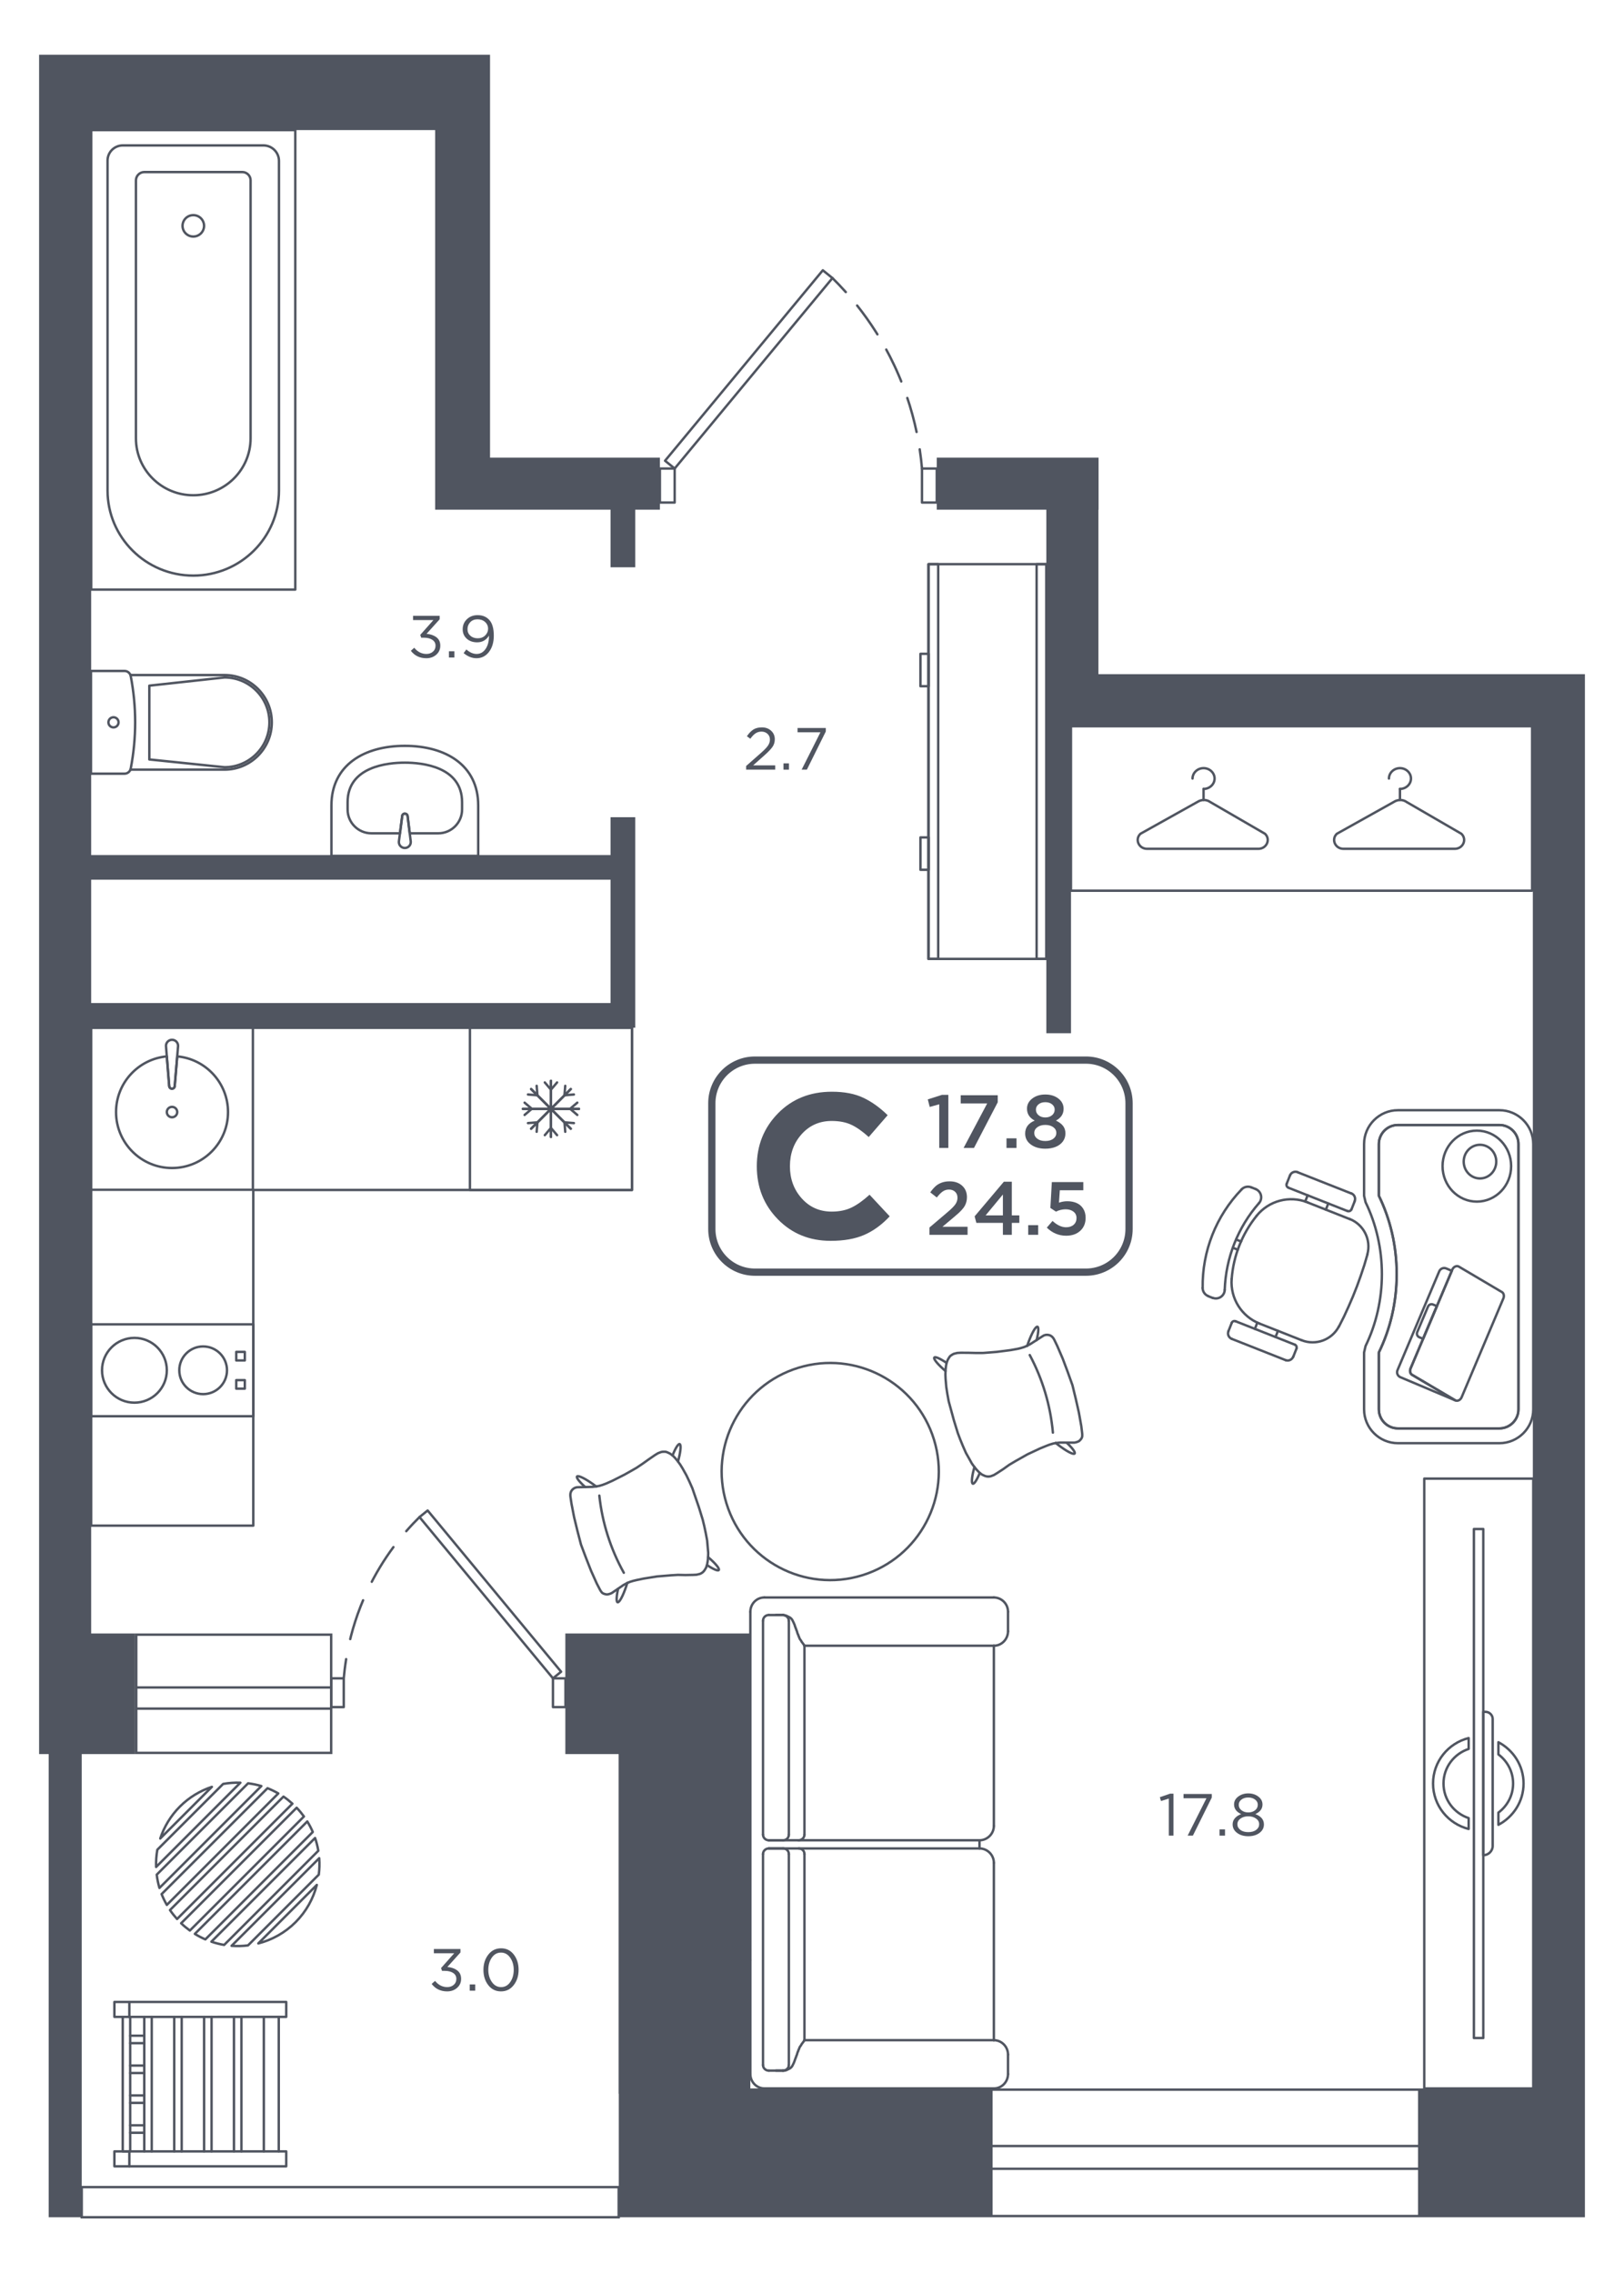 <?xml version="1.0" encoding="UTF-8"?> <!-- Generator: Adobe Illustrator 21.1.0, SVG Export Plug-In . SVG Version: 6.00 Build 0) --> <svg xmlns="http://www.w3.org/2000/svg" xmlns:xlink="http://www.w3.org/1999/xlink" id="Слой_1" x="0px" y="0px" viewBox="0 0 675.795 945.923" style="enable-background:new 0 0 675.795 945.923;" xml:space="preserve"> <g id="Двери"> <g> <rect x="274.599" y="194.969" style="fill:none;stroke:#505560;stroke-width:1.006;stroke-linecap:round;stroke-linejoin:round;stroke-miterlimit:10;" width="6.152" height="14.15"></rect> <rect x="383.668" y="194.969" style="fill:none;stroke:#505560;stroke-width:1.006;stroke-linecap:round;stroke-linejoin:round;stroke-miterlimit:10;" width="6.152" height="14.15"></rect> <g> <g> <path style="fill:none;stroke:#505560;stroke-width:1.006;stroke-linecap:round;stroke-linejoin:round;" d=" M346.406,115.713c1.694,1.668,3.568,3.607,5.548,5.822"></path> <path style="fill:none;stroke:#505560;stroke-width:1.006;stroke-linecap:round;stroke-linejoin:round;stroke-dasharray:14.665,7.333;" d=" M356.678,127.138c5.194,6.536,10.705,14.795,15.445,24.878c5.45,11.594,8.394,22.434,10.002,31.345"></path> <path style="fill:none;stroke:#505560;stroke-width:1.006;stroke-linecap:round;stroke-linejoin:round;" d=" M382.724,186.982c0.443,2.939,0.74,5.618,0.944,7.987"></path> </g> </g> <polygon style="fill:none;stroke:#505560;stroke-width:1.006;stroke-linecap:round;stroke-linejoin:round;stroke-miterlimit:10;" points=" 346.406,115.713 280.75,194.969 276.746,191.724 342.402,112.469 "></polygon> </g> <g> <rect x="230.107" y="698.389" style="fill:none;stroke:#505560;stroke-width:1.006;stroke-linecap:round;stroke-linejoin:round;stroke-miterlimit:10;" width="5.204" height="11.979"></rect> <rect x="137.844" y="698.389" style="fill:none;stroke:#505560;stroke-width:1.006;stroke-linecap:round;stroke-linejoin:round;stroke-miterlimit:10;" width="5.204" height="11.979"></rect> <g> <g> <path style="fill:none;stroke:#505560;stroke-width:1.006;stroke-linecap:round;stroke-linejoin:round;" d=" M174.569,631.294c-1.665,1.64-3.535,3.59-5.513,5.857"></path> <path style="fill:none;stroke:#505560;stroke-width:1.006;stroke-linecap:round;stroke-linejoin:round;stroke-dasharray:17.027,8.513;" d=" M163.718,643.782c-3.732,5.032-7.546,11.098-10.904,18.246c-4.143,8.82-6.574,17.124-8.011,24.191"></path> <path style="fill:none;stroke:#505560;stroke-width:1.006;stroke-linecap:round;stroke-linejoin:round;" d=" M144.038,690.406c-0.482,2.97-0.79,5.654-0.99,7.983"></path> </g> </g> <polygon style="fill:none;stroke:#505560;stroke-width:1.006;stroke-linecap:round;stroke-linejoin:round;stroke-miterlimit:10;" points=" 174.569,631.294 230.107,698.389 233.494,695.643 177.956,628.548 "></polygon> </g> </g> <g id="Мебель"> <g> <rect x="37.961" y="54.137" style="fill:none;stroke:#505560;stroke-width:1.006;stroke-linecap:round;stroke-linejoin:round;stroke-miterlimit:10;" width="84.915" height="191.199"></rect> <path style="fill:none;stroke:#505560;stroke-width:1.006;stroke-linecap:round;stroke-linejoin:round;stroke-miterlimit:10;" d=" M109.597,60.51H51.107c-3.514,0-6.356,2.822-6.356,6.31v137.271c0,19.566,15.973,35.428,35.671,35.428 l0,0c19.698,0,35.663-15.863,35.663-35.428V66.955C116.086,63.394,113.182,60.51,109.597,60.51z"></path> <path style="fill:none;stroke:#505560;stroke-width:1.006;stroke-linecap:round;stroke-linejoin:round;stroke-miterlimit:10;" d=" M100.815,71.592H60.079c-1.943,0-3.514,1.565-3.514,3.495v107.303 c0,13.086,10.676,23.694,23.851,23.694l0,0c13.174,0,23.858-10.608,23.858-23.697V75.031 C104.273,73.131,102.723,71.592,100.815,71.592z"></path> <ellipse style="fill:none;stroke:#505560;stroke-width:1.006;stroke-linecap:round;stroke-linejoin:round;stroke-miterlimit:10;" cx="80.438" cy="93.978" rx="4.479" ry="4.451"></ellipse> </g> <g> <path style="fill:none;stroke:#505560;stroke-width:1.006;stroke-linecap:round;stroke-linejoin:round;stroke-miterlimit:10;" d=" M137.918,335.17c0-16.864,13.677-24.809,30.541-24.809s30.541,7.946,30.541,24.809v20.982h-61.082 V335.17z"></path> <path style="fill:none;stroke:#505560;stroke-width:1.006;stroke-linecap:round;stroke-linejoin:round;stroke-miterlimit:10;" d=" M167.352,339.698c0-0.627,0.505-1.136,1.132-1.136c0.583,0,1.056,0.435,1.127,0.995l0.894,7.204 h11.861c5.472,0,9.914-4.439,9.914-9.913v-3.018c0-14.864-16.666-16.47-23.821-16.47 c-7.149,0-23.814,1.606-23.814,16.47v3.018c0,5.475,4.441,9.913,9.914,9.913h11.873L167.352,339.698z"></path> <path style="fill:none;stroke:#505560;stroke-width:1.006;stroke-linecap:round;stroke-linejoin:round;stroke-miterlimit:10;" d=" M166.001,350.066v-0.003l1.351-10.365c0-0.627,0.505-1.136,1.132-1.136 c0.583,0,1.056,0.435,1.127,0.995l1.305,10.522c0.013,0.099,0.019,0.205,0.019,0.307 c0,1.37-1.107,2.477-2.477,2.477c-1.37,0-2.477-1.107-2.477-2.477 C165.982,350.28,165.988,350.172,166.001,350.066z"></path> </g> <g> <path style="fill:none;stroke:#505560;stroke-width:1.006;stroke-linecap:round;stroke-linejoin:round;stroke-miterlimit:10;" d=" M51.817,321.945c1.266,0,2.352-0.898,2.589-2.144c2.459-12.827,2.455-25.647,0-38.46 c-0.237-1.238-1.327-2.144-2.589-2.144H37.853v42.748H51.817z"></path> <path style="fill:none;stroke:#505560;stroke-width:1.006;stroke-linecap:round;stroke-linejoin:round;stroke-miterlimit:10;" d=" M54.289,280.896h39.136c10.867,0,19.683,8.808,19.683,19.683l0,0c0,10.867-8.816,19.683-19.683,19.683 H54.289"></path> <path style="fill:none;stroke:#505560;stroke-width:1.006;stroke-linecap:round;stroke-linejoin:round;stroke-miterlimit:10;" d=" M93.425,319.257l-31.289-3.233v-30.705l31.289-3.417c10.316,0,18.679,8.363,18.679,18.678 S103.741,319.257,93.425,319.257z"></path> <circle style="fill:none;stroke:#505560;stroke-width:1.006;stroke-linecap:round;stroke-linejoin:round;stroke-miterlimit:10;" cx="47.222" cy="300.577" r="2.106"></circle> </g> <g> <polygon style="fill:none;stroke:#505560;stroke-width:1.006;stroke-linecap:round;stroke-linejoin:round;stroke-miterlimit:10;" points=" 435.413,399.027 435.413,363.08 435.413,327.133 435.413,291.185 435.413,234.764 386.327,234.764 386.327,291.185 386.327,327.133 386.327,363.08 386.327,399.027 "></polygon> <polygon style="fill:none;stroke:#505560;stroke-width:1.006;stroke-linecap:round;stroke-linejoin:round;stroke-miterlimit:10;" points=" 390.415,399.027 390.415,363.08 390.415,327.133 390.415,291.185 390.415,234.764 386.444,234.764 386.444,291.185 386.444,327.133 386.444,363.08 386.444,399.027 "></polygon> <polygon style="fill:none;stroke:#505560;stroke-width:1.006;stroke-linecap:round;stroke-linejoin:round;stroke-miterlimit:10;" points=" 435.413,399.027 435.413,362.945 435.413,327.036 435.413,291.126 435.413,234.764 431.366,234.764 431.366,291.126 431.366,327.036 431.366,362.945 431.366,399.027 "></polygon> <rect x="383.024" y="272.073" style="fill:none;stroke:#505560;stroke-width:1.006;stroke-linecap:round;stroke-linejoin:round;stroke-miterlimit:10;" width="3.419" height="13.472"></rect> <rect x="383.024" y="348.468" style="fill:none;stroke:#505560;stroke-width:1.006;stroke-linecap:round;stroke-linejoin:round;stroke-miterlimit:10;" width="3.419" height="13.472"></rect> </g> <g> <g> <rect x="37.94" y="551.084" style="fill:none;stroke:#505560;stroke-width:1.006;stroke-linecap:round;stroke-linejoin:round;stroke-miterlimit:10;" width="67.464" height="38.239"></rect> <ellipse style="fill:none;stroke:#505560;stroke-width:1.006;stroke-linecap:round;stroke-linejoin:round;stroke-miterlimit:10;" cx="55.938" cy="570.203" rx="13.483" ry="13.476"></ellipse> <ellipse style="fill:none;stroke:#505560;stroke-width:1.006;stroke-linecap:round;stroke-linejoin:round;stroke-miterlimit:10;" cx="84.531" cy="570.203" rx="9.925" ry="9.919"></ellipse> <rect x="98.31" y="574.298" style="fill:none;stroke:#505560;stroke-width:1.006;stroke-linecap:round;stroke-linejoin:round;stroke-miterlimit:10;" width="3.56" height="3.558"></rect> <rect x="98.31" y="562.55" style="fill:none;stroke:#505560;stroke-width:1.006;stroke-linecap:round;stroke-linejoin:round;stroke-miterlimit:10;" width="3.56" height="3.558"></rect> </g> <g> <g> <circle style="fill:none;stroke:#505560;stroke-width:1.006;stroke-linecap:round;stroke-linejoin:round;stroke-miterlimit:10;" cx="71.585" cy="462.755" r="2.163"></circle> <path style="fill:none;stroke:#505560;stroke-width:1.006;stroke-linecap:round;stroke-linejoin:round;stroke-miterlimit:10;" d=" M72.711,451.879c0,0.637-0.514,1.154-1.151,1.154c-0.592,0-1.073-0.442-1.145-1.011l-1-12.44 c-11.847,1.096-21.125,11.047-21.125,23.173c0,12.858,10.43,23.283,23.296,23.283 c12.866,0,23.296-10.424,23.296-23.283c0-12.13-9.285-22.084-21.138-23.174L72.711,451.879z"></path> <path style="fill:none;stroke:#505560;stroke-width:1.006;stroke-linecap:round;stroke-linejoin:round;stroke-miterlimit:10;" d=" M74.084,435.525v0.003l-1.373,16.35c0,0.637-0.514,1.154-1.151,1.154 c-0.592,0-1.073-0.442-1.145-1.011l-1.327-16.509c-0.013-0.101-0.019-0.208-0.019-0.312 c0-1.392,1.125-2.516,2.518-2.516s2.518,1.125,2.518,2.516 C74.103,435.308,74.097,435.418,74.084,435.525z"></path> </g> <rect x="37.853" y="427.699" style="fill:none;stroke:#505560;stroke-width:1.006;stroke-linecap:round;stroke-linejoin:round;stroke-miterlimit:10;" width="67.387" height="67.387"></rect> </g> <g> <g> <g> <g> <line style="fill:none;stroke:#505560;stroke-width:1.006;stroke-linecap:round;stroke-linejoin:round;stroke-miterlimit:10;" x1="229.266" y1="449.759" x2="229.266" y2="473.103"></line> <line style="fill:none;stroke:#505560;stroke-width:1.006;stroke-linecap:round;stroke-linejoin:round;stroke-miterlimit:10;" x1="240.932" y1="461.431" x2="217.601" y2="461.431"></line> <line style="fill:none;stroke:#505560;stroke-width:1.006;stroke-linecap:round;stroke-linejoin:round;stroke-miterlimit:10;" x1="237.515" y1="453.178" x2="221.018" y2="469.684"></line> <line style="fill:none;stroke:#505560;stroke-width:1.006;stroke-linecap:round;stroke-linejoin:round;stroke-miterlimit:10;" x1="237.515" y1="469.684" x2="221.018" y2="453.178"></line> </g> <g> <line style="fill:none;stroke:#505560;stroke-width:1.006;stroke-linecap:round;stroke-linejoin:round;stroke-miterlimit:10;" x1="240.932" y1="461.431" x2="217.601" y2="461.431"></line> <line style="fill:none;stroke:#505560;stroke-width:1.006;stroke-linecap:round;stroke-linejoin:round;stroke-miterlimit:10;" x1="229.266" y1="473.103" x2="229.266" y2="449.759"></line> <line style="fill:none;stroke:#505560;stroke-width:1.006;stroke-linecap:round;stroke-linejoin:round;stroke-miterlimit:10;" x1="237.515" y1="469.684" x2="221.018" y2="453.178"></line> <line style="fill:none;stroke:#505560;stroke-width:1.006;stroke-linecap:round;stroke-linejoin:round;stroke-miterlimit:10;" x1="221.018" y1="469.684" x2="237.515" y2="453.178"></line> </g> <g> <g> <line style="fill:none;stroke:#505560;stroke-width:1.006;stroke-linecap:round;stroke-linejoin:round;stroke-miterlimit:10;" x1="231.82" y1="472.368" x2="229.266" y2="469.361"></line> <line style="fill:none;stroke:#505560;stroke-width:1.006;stroke-linecap:round;stroke-linejoin:round;stroke-miterlimit:10;" x1="226.712" y1="472.368" x2="229.266" y2="469.361"></line> </g> <g> <line style="fill:none;stroke:#505560;stroke-width:1.006;stroke-linecap:round;stroke-linejoin:round;stroke-miterlimit:10;" x1="231.82" y1="450.425" x2="229.266" y2="453.431"></line> <line style="fill:none;stroke:#505560;stroke-width:1.006;stroke-linecap:round;stroke-linejoin:round;stroke-miterlimit:10;" x1="226.712" y1="450.425" x2="229.266" y2="453.431"></line> </g> </g> <g> <g> <line style="fill:none;stroke:#505560;stroke-width:1.006;stroke-linecap:round;stroke-linejoin:round;stroke-miterlimit:10;" x1="223.318" y1="470.961" x2="223.637" y2="467.029"></line> <line style="fill:none;stroke:#505560;stroke-width:1.006;stroke-linecap:round;stroke-linejoin:round;stroke-miterlimit:10;" x1="219.707" y1="467.348" x2="223.637" y2="467.029"></line> </g> <g> <line style="fill:none;stroke:#505560;stroke-width:1.006;stroke-linecap:round;stroke-linejoin:round;stroke-miterlimit:10;" x1="238.826" y1="455.445" x2="234.895" y2="455.764"></line> <line style="fill:none;stroke:#505560;stroke-width:1.006;stroke-linecap:round;stroke-linejoin:round;stroke-miterlimit:10;" x1="235.214" y1="451.832" x2="234.895" y2="455.764"></line> </g> </g> <g> <g> <line style="fill:none;stroke:#505560;stroke-width:1.006;stroke-linecap:round;stroke-linejoin:round;stroke-miterlimit:10;" x1="218.301" y1="463.952" x2="221.306" y2="461.396"></line> <line style="fill:none;stroke:#505560;stroke-width:1.006;stroke-linecap:round;stroke-linejoin:round;stroke-miterlimit:10;" x1="218.301" y1="458.841" x2="221.306" y2="461.396"></line> </g> <g> <line style="fill:none;stroke:#505560;stroke-width:1.006;stroke-linecap:round;stroke-linejoin:round;stroke-miterlimit:10;" x1="240.232" y1="463.952" x2="237.227" y2="461.396"></line> <line style="fill:none;stroke:#505560;stroke-width:1.006;stroke-linecap:round;stroke-linejoin:round;stroke-miterlimit:10;" x1="240.232" y1="458.841" x2="237.227" y2="461.396"></line> </g> </g> <g> <g> <line style="fill:none;stroke:#505560;stroke-width:1.006;stroke-linecap:round;stroke-linejoin:round;stroke-miterlimit:10;" x1="219.707" y1="455.445" x2="223.637" y2="455.764"></line> <line style="fill:none;stroke:#505560;stroke-width:1.006;stroke-linecap:round;stroke-linejoin:round;stroke-miterlimit:10;" x1="223.318" y1="451.832" x2="223.637" y2="455.764"></line> </g> <g> <line style="fill:none;stroke:#505560;stroke-width:1.006;stroke-linecap:round;stroke-linejoin:round;stroke-miterlimit:10;" x1="235.214" y1="470.961" x2="234.895" y2="467.029"></line> <line style="fill:none;stroke:#505560;stroke-width:1.006;stroke-linecap:round;stroke-linejoin:round;stroke-miterlimit:10;" x1="238.826" y1="467.348" x2="234.895" y2="467.029"></line> </g> </g> </g> </g> <rect x="195.553" y="427.699" style="fill:none;stroke:#505560;stroke-width:1.006;stroke-linecap:round;stroke-linejoin:round;stroke-miterlimit:10;" width="67.426" height="67.464"></rect> </g> <polygon style="fill:none;stroke:#505560;stroke-width:1.006;stroke-linecap:round;stroke-linejoin:round;stroke-miterlimit:10;" points=" 262.979,495.163 105.404,495.163 105.404,634.855 37.94,634.855 37.94,495.163 37.94,427.699 105.404,427.699 262.979,427.699 "></polygon> </g> <g> <polygon style="fill:none;stroke:#505560;stroke-width:1.006;stroke-linecap:round;stroke-linejoin:round;stroke-miterlimit:10;" points=" 637.556,302.202 589.58,302.202 541.605,302.202 493.628,302.202 445.652,302.202 445.652,370.638 493.628,370.638 541.605,370.638 589.58,370.638 637.556,370.638 "></polygon> <g> <g> <path style="fill:none;stroke:#505560;stroke-width:1.006;stroke-linecap:round;stroke-linejoin:round;stroke-miterlimit:10;" d=" M556.306,346.949l23.593-13.179c1.784-1.193,3.932-1.142,5.492,0l22.735,13.179 c2.446,2.308,0.714,6.253-2.746,6.253h-46.328C555.593,353.203,553.86,349.257,556.306,346.949z"></path> <line style="fill:none;stroke:#505560;stroke-width:1.006;stroke-linecap:round;stroke-linejoin:round;stroke-miterlimit:10;" x1="582.565" y1="332.894" x2="582.565" y2="328.287"></line> <path style="fill:none;stroke:#505560;stroke-width:1.006;stroke-linecap:round;stroke-linejoin:round;stroke-miterlimit:10;" d=" M582.565,328.287c2.516,0,4.586-1.953,4.586-4.325s-2.07-4.325-4.586-4.325 s-4.586,1.953-4.586,4.325"></path> </g> <g> <path style="fill:none;stroke:#505560;stroke-width:1.006;stroke-linecap:round;stroke-linejoin:round;stroke-miterlimit:10;" d=" M474.579,346.949l23.593-13.179c1.784-1.193,3.932-1.142,5.492,0l22.735,13.179 c2.446,2.308,0.714,6.253-2.746,6.253h-46.328C473.865,353.203,472.132,349.257,474.579,346.949z"></path> <line style="fill:none;stroke:#505560;stroke-width:1.006;stroke-linecap:round;stroke-linejoin:round;stroke-miterlimit:10;" x1="500.838" y1="332.894" x2="500.838" y2="328.287"></line> <path style="fill:none;stroke:#505560;stroke-width:1.006;stroke-linecap:round;stroke-linejoin:round;stroke-miterlimit:10;" d=" M500.838,328.287c2.516,0,4.586-1.953,4.586-4.325s-2.07-4.325-4.586-4.325 c-2.516,0-4.586,1.953-4.586,4.325"></path> </g> </g> </g> <g> <g> <path style="fill:none;stroke:#505560;stroke-width:1.006;stroke-linecap:round;stroke-linejoin:round;stroke-miterlimit:10;" d=" M587.838,572.231c-0.952-0.402-1.338-1.642-0.861-2.769l17.166-40.653l-2.308-0.975 c-1.136-0.479-2.445,0.052-2.925,1.188l-17.367,41.128c-0.48,1.136,0.052,2.445,1.188,2.925 l22.719,9.593c0.027,0.011,0.055,0.007,0.082,0.017L587.838,572.231z"></path> <path style="fill:none;stroke:#505560;stroke-width:1.006;stroke-linecap:round;stroke-linejoin:round;stroke-miterlimit:10;" d=" M589.746,554.332l4.488-10.628c0.347-0.822,1.294-1.206,2.116-0.86l1.584,0.669l-5.744,13.603 l-1.584-0.669C589.784,556.101,589.399,555.154,589.746,554.332z"></path> <path style="fill:none;stroke:#505560;stroke-width:1.006;stroke-linecap:round;stroke-linejoin:round;stroke-miterlimit:10;" d=" M586.977,569.462l17.38-41.157c0.476-1.127,1.634-1.716,2.586-1.314l17.802,10.517 c0.952,0.402,1.338,1.642,0.861,2.769l-17.379,41.157c-0.476,1.127-1.634,1.716-2.586,1.314 l-17.802-10.517C586.887,571.829,586.501,570.589,586.977,569.462z"></path> </g> <g> <line style="fill:none;stroke:#505560;stroke-width:1.006;stroke-linecap:round;stroke-linejoin:round;stroke-miterlimit:10;" x1="561.638" y1="507.28" x2="544.121" y2="500.36"></line> <line style="fill:none;stroke:#505560;stroke-width:1.006;stroke-linecap:round;stroke-linejoin:round;stroke-miterlimit:10;" x1="560.775" y1="503.97" x2="536.114" y2="494.228"></line> <line style="fill:none;stroke:#505560;stroke-width:1.006;stroke-linecap:round;stroke-linejoin:round;stroke-miterlimit:10;" x1="539.985" y1="487.802" x2="562.342" y2="496.634"></line> <line style="fill:none;stroke:#505560;stroke-width:1.006;stroke-linecap:round;stroke-linejoin:round;stroke-miterlimit:10;" x1="524.194" y1="550.8" x2="541.71" y2="557.72"></line> <line style="fill:none;stroke:#505560;stroke-width:1.006;stroke-linecap:round;stroke-linejoin:round;stroke-miterlimit:10;" x1="538.819" y1="559.546" x2="514.158" y2="549.804"></line> <line style="fill:none;stroke:#505560;stroke-width:1.006;stroke-linecap:round;stroke-linejoin:round;stroke-miterlimit:10;" x1="512.592" y1="557.141" x2="534.948" y2="565.972"></line> <path style="fill:none;stroke:#505560;stroke-width:1.006;stroke-linecap:round;stroke-linejoin:round;stroke-miterlimit:10;" d=" M512.527,532.229c-0.596,8.07,4.124,15.591,11.651,18.564"></path> <path style="fill:none;stroke:#505560;stroke-width:1.006;stroke-linecap:round;stroke-linejoin:round;stroke-miterlimit:10;" d=" M504.594,540.05c1.119,0.442,2.382,0.312,3.388-0.347c1.006-0.66,1.628-1.767,1.669-2.969"></path> <path style="fill:none;stroke:#505560;stroke-width:1.006;stroke-linecap:round;stroke-linejoin:round;stroke-miterlimit:10;" d=" M544.118,500.321c-7.527-2.973-16.112-0.709-21.193,5.589"></path> <path style="fill:none;stroke:#505560;stroke-width:1.006;stroke-linecap:round;stroke-linejoin:round;stroke-miterlimit:10;" d=" M523.904,500.656c0.777-0.888,1.084-2.094,0.825-3.246c-0.258-1.152-1.051-2.111-2.133-2.582"></path> <path style="fill:none;stroke:#505560;stroke-width:1.006;stroke-linecap:round;stroke-linejoin:round;stroke-miterlimit:10;" d=" M523.904,500.644c-8.773,10.029-13.811,22.781-14.261,36.098"></path> <path style="fill:none;stroke:#505560;stroke-width:1.006;stroke-linecap:round;stroke-linejoin:round;stroke-miterlimit:10;" d=" M522.927,505.92c-6.057,7.508-9.682,16.683-10.391,26.303"></path> <path style="fill:none;stroke:#505560;stroke-width:1.006;stroke-linecap:round;stroke-linejoin:round;stroke-miterlimit:10;" d=" M500.443,535.952c0.023,1.497,0.947,2.833,2.34,3.383"></path> <path style="fill:none;stroke:#505560;stroke-width:1.006;stroke-linecap:round;stroke-linejoin:round;stroke-miterlimit:10;" d=" M516.677,494.932c-10.621,10.997-16.452,25.755-16.215,41.042"></path> <path style="fill:none;stroke:#505560;stroke-width:1.006;stroke-linecap:round;stroke-linejoin:round;stroke-miterlimit:10;" d=" M520.668,494.064c-1.393-0.55-2.98-0.206-4.02,0.871"></path> <line style="fill:none;stroke:#505560;stroke-width:1.006;stroke-linecap:round;stroke-linejoin:round;stroke-miterlimit:10;" x1="522.495" y1="494.786" x2="520.685" y2="494.071"></line> <line style="fill:none;stroke:#505560;stroke-width:1.006;stroke-linecap:round;stroke-linejoin:round;stroke-miterlimit:10;" x1="514.387" y1="515.791" x2="516.462" y2="516.61"></line> <line style="fill:none;stroke:#505560;stroke-width:1.006;stroke-linecap:round;stroke-linejoin:round;stroke-miterlimit:10;" x1="513.034" y1="519.215" x2="515.109" y2="520.034"></line> <line style="fill:none;stroke:#505560;stroke-width:1.006;stroke-linecap:round;stroke-linejoin:round;stroke-miterlimit:10;" x1="502.786" y1="539.374" x2="504.597" y2="540.09"></line> <path style="fill:none;stroke:#505560;stroke-width:1.006;stroke-linecap:round;stroke-linejoin:round;stroke-miterlimit:10;" d=" M539.982,487.763c-1.264-0.499-2.693,0.121-3.192,1.384"></path> <line style="fill:none;stroke:#505560;stroke-width:1.006;stroke-linecap:round;stroke-linejoin:round;stroke-miterlimit:10;" x1="535.417" y1="492.621" x2="536.783" y2="489.164"></line> <path style="fill:none;stroke:#505560;stroke-width:1.006;stroke-linecap:round;stroke-linejoin:round;stroke-miterlimit:10;" d=" M535.424,492.604c-0.248,0.627,0.06,1.337,0.687,1.585"></path> <line style="fill:none;stroke:#505560;stroke-width:1.006;stroke-linecap:round;stroke-linejoin:round;stroke-miterlimit:10;" x1="543.12" y1="500.003" x2="544.148" y2="497.402"></line> <path style="fill:none;stroke:#505560;stroke-width:1.006;stroke-linecap:round;stroke-linejoin:round;stroke-miterlimit:10;" d=" M511.191,553.942c-0.499,1.264,0.12,2.693,1.384,3.192"></path> <line style="fill:none;stroke:#505560;stroke-width:1.006;stroke-linecap:round;stroke-linejoin:round;stroke-miterlimit:10;" x1="512.55" y1="550.501" x2="511.184" y2="553.958"></line> <path style="fill:none;stroke:#505560;stroke-width:1.006;stroke-linecap:round;stroke-linejoin:round;stroke-miterlimit:10;" d=" M514.141,549.798c-0.627-0.248-1.337,0.06-1.585,0.687"></path> <line style="fill:none;stroke:#505560;stroke-width:1.006;stroke-linecap:round;stroke-linejoin:round;stroke-miterlimit:10;" x1="523.219" y1="550.377" x2="522.192" y2="552.978"></line> <path style="fill:none;stroke:#505560;stroke-width:1.006;stroke-linecap:round;stroke-linejoin:round;stroke-miterlimit:10;" d=" M541.694,557.713c5.861,2.315,12.525-0.158,15.456-5.738"></path> <path style="fill:none;stroke:#505560;stroke-width:1.006;stroke-linecap:round;stroke-linejoin:round;stroke-miterlimit:10;" d=" M568.995,521.992c1.674-6.075-1.5-12.436-7.361-14.751"></path> <line style="fill:none;stroke:#505560;stroke-width:1.006;stroke-linecap:round;stroke-linejoin:round;stroke-miterlimit:10;" x1="551.727" y1="503.365" x2="552.742" y2="500.797"></line> <path style="fill:none;stroke:#505560;stroke-width:1.006;stroke-linecap:round;stroke-linejoin:round;stroke-miterlimit:10;" d=" M563.722,499.787c0.499-1.264-0.12-2.693-1.384-3.192"></path> <line style="fill:none;stroke:#505560;stroke-width:1.006;stroke-linecap:round;stroke-linejoin:round;stroke-miterlimit:10;" x1="563.749" y1="499.816" x2="562.383" y2="503.273"></line> <path style="fill:none;stroke:#505560;stroke-width:1.006;stroke-linecap:round;stroke-linejoin:round;stroke-miterlimit:10;" d=" M560.772,503.931c0.627,0.248,1.337-0.06,1.585-0.687"></path> <line style="fill:none;stroke:#505560;stroke-width:1.006;stroke-linecap:round;stroke-linejoin:round;stroke-miterlimit:10;" x1="531.8" y1="553.804" x2="530.785" y2="556.373"></line> <path style="fill:none;stroke:#505560;stroke-width:1.006;stroke-linecap:round;stroke-linejoin:round;stroke-miterlimit:10;" d=" M534.931,565.966c1.264,0.499,2.693-0.121,3.192-1.384"></path> <line style="fill:none;stroke:#505560;stroke-width:1.006;stroke-linecap:round;stroke-linejoin:round;stroke-miterlimit:10;" x1="538.15" y1="564.611" x2="539.516" y2="561.154"></line> <path style="fill:none;stroke:#505560;stroke-width:1.006;stroke-linecap:round;stroke-linejoin:round;stroke-miterlimit:10;" d=" M539.49,561.124c0.248-0.627-0.06-1.337-0.687-1.585"></path> <polyline style="fill:none;stroke:#505560;stroke-width:1.006;stroke-linecap:round;stroke-linejoin:round;stroke-miterlimit:10;" points=" 557.181,551.994 559.267,547.87 561.188,543.68 563.011,539.452 564.702,535.172 566.261,530.84 567.722,526.469 569.017,522.033 "></polyline> </g> <path style="fill:none;stroke:#505560;stroke-width:1.006;stroke-linecap:round;stroke-linejoin:round;stroke-miterlimit:10;" d=" M573.78,586.439v-23.645c4.726-9.681,7.422-20.789,7.422-32.608c0-11.819-2.696-22.927-7.422-32.608 v-21.496c0-4.391,3.559-7.95,7.949-7.95h42.201c4.39,0,7.949,3.559,7.949,7.95v110.357 c0,4.391-3.559,7.95-7.949,7.95h-42.201C577.34,594.389,573.78,590.83,573.78,586.439z"></path> <path style="fill:none;stroke:#505560;stroke-width:1.006;stroke-linecap:round;stroke-linejoin:round;stroke-miterlimit:10;" d=" M567.628,497.579l0.625,2.699c4.443,9.114,6.795,19.455,6.795,29.909s-2.352,20.795-6.795,29.909 l-0.625,2.699v23.644c0,7.777,6.327,14.104,14.104,14.104h42.199c7.777,0,14.104-6.327,14.104-14.104 V476.082c0-7.777-6.327-14.104-14.104-14.104h-42.199c-7.777,0-14.104,6.327-14.104,14.104V497.579z"></path> <path style="fill:none;stroke:#505560;stroke-width:1.006;stroke-linecap:round;stroke-linejoin:round;stroke-miterlimit:10;" d=" M573.78,586.439v-23.645c4.726-9.681,7.422-20.789,7.422-32.608c0-11.819-2.696-22.927-7.422-32.608 v-21.496c0-4.391,3.559-7.95,7.949-7.95h42.201c4.39,0,7.949,3.559,7.949,7.95v110.357 c0,4.391-3.559,7.95-7.949,7.95h-42.201C577.34,594.389,573.78,590.83,573.78,586.439z"></path> <ellipse style="fill:none;stroke:#505560;stroke-width:1.006;stroke-linecap:round;stroke-linejoin:round;stroke-miterlimit:10;" cx="614.561" cy="485.25" rx="14.271" ry="14.768"></ellipse> <ellipse style="fill:none;stroke:#505560;stroke-width:1.006;stroke-linecap:round;stroke-linejoin:round;stroke-miterlimit:10;" cx="615.862" cy="483.375" rx="6.772" ry="7.001"></ellipse> </g> <g> <rect x="613.334" y="636.26" style="fill:none;stroke:#505560;stroke-width:1.006;stroke-linecap:round;stroke-linejoin:round;stroke-miterlimit:10;" width="3.91" height="211.797"></rect> <rect x="592.68" y="615.276" style="fill:none;stroke:#505560;stroke-width:1.006;stroke-linecap:round;stroke-linejoin:round;stroke-miterlimit:10;" width="45.355" height="253.767"></rect> <path style="fill:none;stroke:#505560;stroke-width:1.006;stroke-linecap:round;stroke-linejoin:round;stroke-miterlimit:10;" d=" M611.151,727.771c-6.063,2.005-10.467,7.653-10.467,14.388c0,6.735,4.404,12.383,10.467,14.388v4.531 c-8.497-2.133-14.815-9.761-14.815-18.919c0-9.158,6.318-16.786,14.815-18.919V727.771z"></path> <path style="fill:none;stroke:#505560;stroke-width:1.006;stroke-linecap:round;stroke-linejoin:round;stroke-miterlimit:10;" d=" M617.244,712.331v59.656h0c2.16,0,3.911-1.751,3.911-3.911v-52.732 c0-1.664-1.349-3.013-3.013-3.013H617.244z"></path> <path style="fill:none;stroke:#505560;stroke-width:1.006;stroke-linecap:round;stroke-linejoin:round;stroke-miterlimit:10;" d=" M623.528,754.267c3.702-2.758,6.117-7.13,6.117-12.108c0-4.977-2.414-9.349-6.117-12.108v-5.077 c6.197,3.271,10.465,9.688,10.465,17.184c0,7.497-4.268,13.913-10.465,17.184V754.267z"></path> </g> <g> <g> <polyline style="fill:none;stroke:#505560;stroke-width:1.006;stroke-linecap:round;stroke-linejoin:round;stroke-miterlimit:10;" points=" 290.821,627.187 292.432,632.417 293.094,635.168 293.698,638.03 294.269,641.086 294.555,644.414 294.711,646.12 294.673,647.794 294.524,649.41 294.264,650.967 293.842,652.297 293.174,653.425 292.772,653.918 292.343,654.327 291.805,654.677 291.24,654.943 289.864,655.273 288.411,655.351 285.198,655.414 282.128,655.342 279.136,655.523 276.255,655.762 273.373,656.001 267.739,656.901 264.877,657.503 263.502,657.833 262.067,658.274 260.769,658.857 259.497,659.525 257.057,661.198 254.617,662.871 253.968,663.163 253.293,663.37 252.592,663.493 251.813,663.363 251.093,663.123 250.515,662.747 250.055,662.149 249.678,661.526 248.315,658.898 245.952,653.623 243.816,648.185 241.764,642.721 240.277,636.992 238.901,631.321 237.803,625.656 237.368,622.743 237.329,622.016 237.4,621.348 237.64,620.628 238.017,620.051 238.588,619.506 239.211,619.13 239.97,618.896 240.697,618.858 243.631,618.787 246.564,618.717 247.992,618.555 249.394,618.309 250.828,617.869 252.152,617.37 254.832,616.177 259.946,613.59 262.464,612.17 264.898,610.776 267.422,609.077 269.921,607.294 272.588,605.458 273.834,604.706 275.158,604.207 275.774,604.11 276.417,604.097 276.975,604.11 277.585,604.292 278.773,604.851 279.955,605.688 281.045,606.83 282.077,608.083 283.051,609.446 283.966,610.919 285.602,613.833 286.907,616.571 288.127,619.335 289.043,622.009 290.821,627.187 "></polyline> <path style="fill:none;stroke:#505560;stroke-width:1.006;stroke-linecap:round;stroke-linejoin:round;stroke-miterlimit:10;" d=" M259.59,654.459c-5.518-9.912-8.983-20.833-10.19-32.111"></path> <path style="fill:none;stroke:#505560;stroke-width:1.006;stroke-linecap:round;stroke-linejoin:round;stroke-miterlimit:10;" d=" M243.563,618.829c-2.927-2.6-4.228-4.502-3.116-4.555c1.112-0.053,4.332,1.758,7.709,4.336"></path> <path style="fill:none;stroke:#505560;stroke-width:1.006;stroke-linecap:round;stroke-linejoin:round;stroke-miterlimit:10;" d=" M261.057,658.627c-1.231,4.064-2.783,7.415-3.716,8.021c-0.933,0.607-0.991-1.697-0.139-5.515"></path> <path style="fill:none;stroke:#505560;stroke-width:1.006;stroke-linecap:round;stroke-linejoin:round;stroke-miterlimit:10;" d=" M279.853,605.657c1.33-3.346,2.589-5.228,3.111-4.651c0.522,0.578,0.186,3.482-0.83,7.174"></path> <path style="fill:none;stroke:#505560;stroke-width:1.006;stroke-linecap:round;stroke-linejoin:round;stroke-miterlimit:10;" d=" M294.644,647.94c2.811,2.391,4.624,4.49,4.526,5.239s-2.086-0.014-4.962-1.905"></path> </g> <g> <polyline style="fill:none;stroke:#505560;stroke-width:1.006;stroke-linecap:round;stroke-linejoin:round;stroke-miterlimit:10;" points=" 396.968,591.12 398.578,596.349 399.577,598.997 400.688,601.703 401.934,604.552 403.57,607.465 404.401,608.964 405.374,610.327 406.406,611.58 407.497,612.722 408.594,613.585 409.782,614.144 410.392,614.326 410.976,614.423 411.619,614.41 412.235,614.313 413.559,613.814 414.805,613.062 417.498,611.311 419.997,609.528 422.573,607.998 425.091,606.578 427.609,605.158 432.775,602.739 435.481,601.631 436.805,601.132 438.24,600.691 439.641,600.445 441.069,600.283 444.029,600.297 446.988,600.312 447.689,600.188 448.364,599.981 449.013,599.689 449.584,599.145 450.045,598.541 450.311,597.906 450.356,597.153 450.317,596.426 449.966,593.487 448.953,587.797 447.661,582.1 446.284,576.429 444.291,570.855 442.24,565.391 439.961,560.089 438.682,557.435 438.306,556.812 437.871,556.3 437.267,555.839 436.631,555.573 435.852,555.443 435.125,555.481 434.366,555.715 433.743,556.091 431.277,557.679 428.811,559.268 427.539,559.936 426.241,560.519 424.807,560.96 423.431,561.29 420.543,561.808 414.857,562.54 411.976,562.779 409.178,562.992 406.135,563.004 403.065,562.931 399.826,562.91 398.373,562.988 396.997,563.318 396.432,563.584 395.893,563.934 395.439,564.258 395.037,564.751 394.368,565.88 393.862,567.236 393.603,568.793 393.454,570.408 393.415,572.082 393.487,573.815 393.773,577.143 394.234,580.141 394.779,583.112 395.526,585.838 396.968,591.12 "></polyline> <path style="fill:none;stroke:#505560;stroke-width:1.006;stroke-linecap:round;stroke-linejoin:round;stroke-miterlimit:10;" d=" M438.142,596.145c-1.012-11.297-4.289-22.276-9.635-32.282"></path> <path style="fill:none;stroke:#505560;stroke-width:1.006;stroke-linecap:round;stroke-linejoin:round;stroke-miterlimit:10;" d=" M431.356,557.676c0.958-3.793,0.965-6.097,0.015-5.517c-0.95,0.581-2.594,3.886-3.938,7.915"></path> <path style="fill:none;stroke:#505560;stroke-width:1.006;stroke-linecap:round;stroke-linejoin:round;stroke-miterlimit:10;" d=" M439.273,600.416c3.304,2.671,6.473,4.571,7.586,4.549c1.113-0.022-0.135-1.96-2.988-4.64"></path> <path style="fill:none;stroke:#505560;stroke-width:1.006;stroke-linecap:round;stroke-linejoin:round;stroke-miterlimit:10;" d=" M393.929,567.153c-2.982-2.021-5.083-2.871-5.189-2.1c-0.107,0.771,1.805,2.984,4.723,5.468"></path> <path style="fill:none;stroke:#505560;stroke-width:1.006;stroke-linecap:round;stroke-linejoin:round;stroke-miterlimit:10;" d=" M405.48,610.432c-0.98,3.556-1.3,6.31-0.797,6.874c0.502,0.564,1.717-1.183,3.033-4.362"></path> </g> <path style="fill:none;stroke:#505560;stroke-width:1.006;stroke-linecap:round;stroke-linejoin:round;stroke-miterlimit:10;" d=" M302.308,625.632l-0-0c-7.344-23.853,6.048-49.142,29.906-56.472l0.002-0.001 c23.839-7.324,49.103,6.055,56.441,29.889l0,0c7.344,23.853-6.048,49.142-29.906,56.472 l-0.002,0.001C334.911,662.845,309.646,649.466,302.308,625.632z"></path> </g> <g> <line style="fill:none;stroke:#505560;stroke-width:1.006;stroke-linecap:round;stroke-linejoin:round;stroke-miterlimit:10;" x1="318.12" y1="664.743" x2="413.577" y2="664.743"></line> <line style="fill:none;stroke:#505560;stroke-width:1.006;stroke-linecap:round;stroke-linejoin:round;stroke-miterlimit:10;" x1="312.236" y1="670.728" x2="312.236" y2="815.685"></line> <line style="fill:none;stroke:#505560;stroke-width:1.006;stroke-linecap:round;stroke-linejoin:round;stroke-miterlimit:10;" x1="319.946" y1="765.777" x2="407.592" y2="765.777"></line> <path style="fill:none;stroke:#505560;stroke-width:1.006;stroke-linecap:round;stroke-linejoin:round;stroke-miterlimit:10;" d=" M407.592,769.175"></path> <path style="fill:none;stroke:#505560;stroke-width:1.006;stroke-linecap:round;stroke-linejoin:round;stroke-miterlimit:10;" d=" M319.946,769.175"></path> <path style="fill:none;stroke:#505560;stroke-width:1.006;stroke-linecap:round;stroke-linejoin:round;stroke-miterlimit:10;" d=" M328.264,763.444c0,1.317-1.067,2.333-2.384,2.333"></path> <line style="fill:none;stroke:#505560;stroke-width:1.006;stroke-linecap:round;stroke-linejoin:round;stroke-miterlimit:10;" x1="325.829" y1="765.777" x2="319.895" y2="765.777"></line> <path style="fill:none;stroke:#505560;stroke-width:1.006;stroke-linecap:round;stroke-linejoin:round;stroke-miterlimit:10;" d=" M319.895,765.777c-1.317,0-2.384-1.067-2.384-2.384"></path> <line style="fill:none;stroke:#505560;stroke-width:1.006;stroke-linecap:round;stroke-linejoin:round;stroke-miterlimit:10;" x1="317.511" y1="763.444" x2="317.511" y2="674.481"></line> <path style="fill:none;stroke:#505560;stroke-width:1.006;stroke-linecap:round;stroke-linejoin:round;stroke-miterlimit:10;" d=" M317.511,674.431c0-1.317,1.067-2.384,2.384-2.384"></path> <line style="fill:none;stroke:#505560;stroke-width:1.006;stroke-linecap:round;stroke-linejoin:round;stroke-miterlimit:10;" x1="319.946" y1="672.047" x2="325.829" y2="672.047"></line> <path style="fill:none;stroke:#505560;stroke-width:1.006;stroke-linecap:round;stroke-linejoin:round;stroke-miterlimit:10;" d=" M325.779,672.047c1.317,0,2.485,1.118,2.485,2.435"></path> <line style="fill:none;stroke:#505560;stroke-width:1.006;stroke-linecap:round;stroke-linejoin:round;stroke-miterlimit:10;" x1="328.264" y1="674.481" x2="328.264" y2="763.444"></line> <line style="fill:none;stroke:#505560;stroke-width:1.006;stroke-linecap:round;stroke-linejoin:round;stroke-miterlimit:10;" x1="334.756" y1="684.828" x2="413.577" y2="684.828"></line> <path style="fill:none;stroke:#505560;stroke-width:1.006;stroke-linecap:round;stroke-linejoin:round;stroke-miterlimit:10;" d=" M312.236,670.728c0-3.277,2.555-5.985,5.833-5.985"></path> <line style="fill:none;stroke:#505560;stroke-width:1.006;stroke-linecap:round;stroke-linejoin:round;stroke-miterlimit:10;" x1="419.461" y1="670.728" x2="419.461" y2="678.843"></line> <path style="fill:none;stroke:#505560;stroke-width:1.006;stroke-linecap:round;stroke-linejoin:round;stroke-miterlimit:10;" d=" M413.526,664.743c3.278,0,5.934,2.657,5.934,5.934"></path> <path style="fill:none;stroke:#505560;stroke-width:1.006;stroke-linecap:round;stroke-linejoin:round;stroke-miterlimit:10;" d=" M419.461,678.792c0,3.278-2.606,6.036-5.884,6.036"></path> <line style="fill:none;stroke:#505560;stroke-width:1.006;stroke-linecap:round;stroke-linejoin:round;stroke-miterlimit:10;" x1="413.577" y1="684.828" x2="413.577" y2="759.792"></line> <path style="fill:none;stroke:#505560;stroke-width:1.006;stroke-linecap:round;stroke-linejoin:round;stroke-miterlimit:10;" d=" M413.577,759.792c0,3.278-2.708,5.985-5.985,5.985"></path> <line style="fill:none;stroke:#505560;stroke-width:1.006;stroke-linecap:round;stroke-linejoin:round;stroke-miterlimit:10;" x1="407.592" y1="765.777" x2="407.592" y2="769.175"></line> <line style="fill:none;stroke:#505560;stroke-width:1.006;stroke-linecap:round;stroke-linejoin:round;stroke-miterlimit:10;" x1="334.756" y1="684.828" x2="334.756" y2="763.444"></line> <path style="fill:none;stroke:#505560;stroke-width:1.006;stroke-linecap:round;stroke-linejoin:round;stroke-miterlimit:10;" d=" M334.756,763.444c0,1.317-1.169,2.333-2.485,2.333"></path> <line style="fill:none;stroke:#505560;stroke-width:1.006;stroke-linecap:round;stroke-linejoin:round;stroke-miterlimit:10;" x1="325.829" y1="672.047" x2="322.887" y2="672.047"></line> <polyline style="fill:none;stroke:#505560;stroke-width:1.006;stroke-linecap:round;stroke-linejoin:round;stroke-miterlimit:10;" points=" 334.756,684.828 334.452,684.321 334.147,683.915 333.843,683.509 333.539,683.104 333.336,682.698 333.032,682.292 332.829,681.988 332.626,681.582 332.524,681.176 332.322,680.872 332.22,680.466 332.119,680.162 331.916,679.858 331.814,679.452 331.713,679.148 331.611,678.742 331.409,678.336 331.307,677.93 331.104,677.524 331.003,677.119 330.8,676.713 330.699,676.206 330.496,675.8 330.293,675.293 330.09,674.887 329.887,674.481 329.684,674.076 329.38,673.67 329.075,673.365 328.67,673.061 328.264,672.858 327.858,672.655 327.452,672.452 326.945,672.25 326.438,672.148 325.829,672.047 "></polyline> <line style="fill:none;stroke:#505560;stroke-width:1.006;stroke-linecap:round;stroke-linejoin:round;stroke-miterlimit:10;" x1="318.12" y1="869.042" x2="413.577" y2="869.042"></line> <line style="fill:none;stroke:#505560;stroke-width:1.006;stroke-linecap:round;stroke-linejoin:round;stroke-miterlimit:10;" x1="312.236" y1="863.057" x2="312.236" y2="815.685"></line> <line style="fill:none;stroke:#505560;stroke-width:1.006;stroke-linecap:round;stroke-linejoin:round;stroke-miterlimit:10;" x1="319.946" y1="769.175" x2="407.592" y2="769.175"></line> <path style="fill:none;stroke:#505560;stroke-width:1.006;stroke-linecap:round;stroke-linejoin:round;stroke-miterlimit:10;" d=" M325.88,769.175c1.317,0,2.384,1.017,2.384,2.333"></path> <line style="fill:none;stroke:#505560;stroke-width:1.006;stroke-linecap:round;stroke-linejoin:round;stroke-miterlimit:10;" x1="325.829" y1="769.175" x2="319.946" y2="769.175"></line> <path style="fill:none;stroke:#505560;stroke-width:1.006;stroke-linecap:round;stroke-linejoin:round;stroke-miterlimit:10;" d=" M317.511,771.508c0-1.316,1.118-2.333,2.435-2.333"></path> <line style="fill:none;stroke:#505560;stroke-width:1.006;stroke-linecap:round;stroke-linejoin:round;stroke-miterlimit:10;" x1="317.511" y1="771.508" x2="317.511" y2="859.304"></line> <path style="fill:none;stroke:#505560;stroke-width:1.006;stroke-linecap:round;stroke-linejoin:round;stroke-miterlimit:10;" d=" M319.946,861.637c-1.317,0-2.435-1.016-2.435-2.333"></path> <line style="fill:none;stroke:#505560;stroke-width:1.006;stroke-linecap:round;stroke-linejoin:round;stroke-miterlimit:10;" x1="319.946" y1="861.637" x2="325.829" y2="861.637"></line> <path style="fill:none;stroke:#505560;stroke-width:1.006;stroke-linecap:round;stroke-linejoin:round;stroke-miterlimit:10;" d=" M328.264,859.304c0,1.317-1.169,2.333-2.485,2.333"></path> <line style="fill:none;stroke:#505560;stroke-width:1.006;stroke-linecap:round;stroke-linejoin:round;stroke-miterlimit:10;" x1="328.264" y1="859.304" x2="328.264" y2="771.508"></line> <line style="fill:none;stroke:#505560;stroke-width:1.006;stroke-linecap:round;stroke-linejoin:round;stroke-miterlimit:10;" x1="334.756" y1="848.957" x2="413.577" y2="848.957"></line> <path style="fill:none;stroke:#505560;stroke-width:1.006;stroke-linecap:round;stroke-linejoin:round;stroke-miterlimit:10;" d=" M318.12,869.042c-3.277,0-5.884-2.707-5.884-5.985"></path> <line style="fill:none;stroke:#505560;stroke-width:1.006;stroke-linecap:round;stroke-linejoin:round;stroke-miterlimit:10;" x1="419.461" y1="863.057" x2="419.461" y2="854.942"></line> <path style="fill:none;stroke:#505560;stroke-width:1.006;stroke-linecap:round;stroke-linejoin:round;stroke-miterlimit:10;" d=" M419.461,863.057c0,3.278-2.606,5.985-5.884,5.985"></path> <path style="fill:none;stroke:#505560;stroke-width:1.006;stroke-linecap:round;stroke-linejoin:round;stroke-miterlimit:10;" d=" M413.526,848.957c3.278,0,5.934,2.707,5.934,5.985"></path> <line style="fill:none;stroke:#505560;stroke-width:1.006;stroke-linecap:round;stroke-linejoin:round;stroke-miterlimit:10;" x1="413.577" y1="848.957" x2="413.577" y2="775.16"></line> <path style="fill:none;stroke:#505560;stroke-width:1.006;stroke-linecap:round;stroke-linejoin:round;stroke-miterlimit:10;" d=" M407.592,769.175c3.278,0,5.985,2.707,5.985,5.985"></path> <line style="fill:none;stroke:#505560;stroke-width:1.006;stroke-linecap:round;stroke-linejoin:round;stroke-miterlimit:10;" x1="334.756" y1="848.957" x2="334.756" y2="771.508"></line> <path style="fill:none;stroke:#505560;stroke-width:1.006;stroke-linecap:round;stroke-linejoin:round;stroke-miterlimit:10;" d=" M332.372,769.175c1.317,0,2.384,1.017,2.384,2.333"></path> <line style="fill:none;stroke:#505560;stroke-width:1.006;stroke-linecap:round;stroke-linejoin:round;stroke-miterlimit:10;" x1="325.829" y1="861.637" x2="322.887" y2="861.637"></line> <polyline style="fill:none;stroke:#505560;stroke-width:1.006;stroke-linecap:round;stroke-linejoin:round;stroke-miterlimit:10;" points=" 334.756,848.957 334.452,849.464 334.147,849.87 333.843,850.276 333.539,850.682 333.336,851.088 333.032,851.493 332.829,851.798 332.626,852.203 332.524,852.609 332.322,852.914 332.22,853.218 332.119,853.624 331.916,853.928 331.814,854.334 331.713,854.638 331.611,855.044 331.409,855.449 331.307,855.855 331.104,856.261 331.003,856.667 330.8,857.072 330.699,857.478 330.496,857.985 330.293,858.493 330.09,858.899 329.887,859.304 329.684,859.71 329.38,860.116 329.075,860.42 328.67,860.724 328.264,860.927 327.858,861.13 327.452,861.333 326.945,861.536 326.438,861.637 325.829,861.637 "></polyline> </g> <g> <g> <polyline style="fill:none;stroke:#505560;stroke-width:1.006;stroke-linecap:round;stroke-linejoin:round;stroke-miterlimit:10;" points=" 119.108,901.45 119.108,895.236 47.608,895.237 47.608,901.451 119.108,901.45 "></polyline> <line style="fill:none;stroke:#505560;stroke-width:1.006;stroke-linecap:round;stroke-linejoin:round;stroke-miterlimit:10;" x1="53.823" y1="901.451" x2="53.823" y2="895.237"></line> <polyline style="fill:none;stroke:#505560;stroke-width:1.006;stroke-linecap:round;stroke-linejoin:round;stroke-miterlimit:10;" points=" 47.609,839.273 47.609,833.058 119.109,833.057 119.109,839.272 47.609,839.273 "></polyline> <line style="fill:none;stroke:#505560;stroke-width:1.006;stroke-linecap:round;stroke-linejoin:round;stroke-miterlimit:10;" x1="53.823" y1="839.273" x2="53.824" y2="833.058"></line> <polyline style="fill:none;stroke:#505560;stroke-width:1.006;stroke-linecap:round;stroke-linejoin:round;stroke-miterlimit:10;" points=" 54.181,839.273 54.18,895.237 51.073,895.237 51.074,839.273 "></polyline> <line style="fill:none;stroke:#505560;stroke-width:1.006;stroke-linecap:round;stroke-linejoin:round;stroke-miterlimit:10;" x1="60.038" y1="839.273" x2="60.037" y2="895.237"></line> <line style="fill:none;stroke:#505560;stroke-width:1.006;stroke-linecap:round;stroke-linejoin:round;stroke-miterlimit:10;" x1="116.002" y1="839.272" x2="116.001" y2="895.236"></line> <line style="fill:none;stroke:#505560;stroke-width:1.006;stroke-linecap:round;stroke-linejoin:round;stroke-miterlimit:10;" x1="109.788" y1="839.272" x2="109.787" y2="895.236"></line> <line style="fill:none;stroke:#505560;stroke-width:1.006;stroke-linecap:round;stroke-linejoin:round;stroke-miterlimit:10;" x1="100.466" y1="839.272" x2="100.465" y2="895.236"></line> <line style="fill:none;stroke:#505560;stroke-width:1.006;stroke-linecap:round;stroke-linejoin:round;stroke-miterlimit:10;" x1="88.038" y1="839.272" x2="88.037" y2="895.236"></line> <line style="fill:none;stroke:#505560;stroke-width:1.006;stroke-linecap:round;stroke-linejoin:round;stroke-miterlimit:10;" x1="97.359" y1="839.272" x2="97.358" y2="895.236"></line> <line style="fill:none;stroke:#505560;stroke-width:1.006;stroke-linecap:round;stroke-linejoin:round;stroke-miterlimit:10;" x1="75.609" y1="839.272" x2="75.608" y2="895.237"></line> <line style="fill:none;stroke:#505560;stroke-width:1.006;stroke-linecap:round;stroke-linejoin:round;stroke-miterlimit:10;" x1="84.931" y1="839.272" x2="84.93" y2="895.236"></line> <line style="fill:none;stroke:#505560;stroke-width:1.006;stroke-linecap:round;stroke-linejoin:round;stroke-miterlimit:10;" x1="63.145" y1="839.273" x2="63.144" y2="895.237"></line> <line style="fill:none;stroke:#505560;stroke-width:1.006;stroke-linecap:round;stroke-linejoin:round;stroke-miterlimit:10;" x1="72.502" y1="839.272" x2="72.501" y2="895.237"></line> <line style="fill:none;stroke:#505560;stroke-width:1.006;stroke-linecap:round;stroke-linejoin:round;stroke-miterlimit:10;" x1="54.18" y1="887.487" x2="60.037" y2="887.487"></line> <line style="fill:none;stroke:#505560;stroke-width:1.006;stroke-linecap:round;stroke-linejoin:round;stroke-miterlimit:10;" x1="54.18" y1="884.38" x2="60.037" y2="884.38"></line> <line style="fill:none;stroke:#505560;stroke-width:1.006;stroke-linecap:round;stroke-linejoin:round;stroke-miterlimit:10;" x1="54.18" y1="871.951" x2="60.037" y2="871.951"></line> <line style="fill:none;stroke:#505560;stroke-width:1.006;stroke-linecap:round;stroke-linejoin:round;stroke-miterlimit:10;" x1="54.18" y1="875.058" x2="60.037" y2="875.058"></line> <line style="fill:none;stroke:#505560;stroke-width:1.006;stroke-linecap:round;stroke-linejoin:round;stroke-miterlimit:10;" x1="54.18" y1="859.523" x2="60.037" y2="859.523"></line> <line style="fill:none;stroke:#505560;stroke-width:1.006;stroke-linecap:round;stroke-linejoin:round;stroke-miterlimit:10;" x1="54.18" y1="862.63" x2="60.037" y2="862.63"></line> <line style="fill:none;stroke:#505560;stroke-width:1.006;stroke-linecap:round;stroke-linejoin:round;stroke-miterlimit:10;" x1="54.181" y1="847.094" x2="60.038" y2="847.094"></line> <line style="fill:none;stroke:#505560;stroke-width:1.006;stroke-linecap:round;stroke-linejoin:round;stroke-miterlimit:10;" x1="54.181" y1="850.201" x2="60.038" y2="850.201"></line> </g> <g> <path style="fill:none;stroke:#505560;stroke-width:1.006;stroke-linecap:round;stroke-linejoin:round;stroke-miterlimit:10;" d=" M122.996,799.86c4.448-4.448,7.371-9.828,8.842-15.506l-24.348,24.348 C113.168,807.231,118.548,804.308,122.996,799.86z"></path> <path style="fill:none;stroke:#505560;stroke-width:1.006;stroke-linecap:round;stroke-linejoin:round;stroke-miterlimit:10;" d=" M132.839,773.225l-36.477,36.478c2.281,0.172,4.571,0.108,6.843-0.179l29.455-29.456 C132.946,777.797,133.011,775.506,132.839,773.225z"></path> <path style="fill:none;stroke:#505560;stroke-width:1.006;stroke-linecap:round;stroke-linejoin:round;stroke-miterlimit:10;" d=" M131.111,764.827l-43.148,43.149c1.741,0.592,3.516,1.047,5.315,1.349l39.181-39.182 C132.158,768.342,131.704,766.568,131.111,764.827z"></path> <path style="fill:none;stroke:#505560;stroke-width:1.006;stroke-linecap:round;stroke-linejoin:round;stroke-miterlimit:10;" d=" M127.869,757.944l-46.788,46.789c1.415,0.874,2.874,1.641,4.376,2.289l44.7-44.702 C129.509,760.818,128.743,759.358,127.869,757.944z"></path> <path style="fill:none;stroke:#505560;stroke-width:1.006;stroke-linecap:round;stroke-linejoin:round;stroke-miterlimit:10;" d=" M123.448,752.238l-48.072,48.074c1.155,1.111,2.374,2.11,3.638,3.026l47.461-47.462 C125.558,754.613,124.559,753.394,123.448,752.238z"></path> <path style="fill:none;stroke:#505560;stroke-width:1.006;stroke-linecap:round;stroke-linejoin:round;stroke-miterlimit:10;" d=" M117.96,747.6l-47.223,47.225c0.876,1.295,1.874,2.527,2.947,3.718l47.994-47.995 C120.487,749.473,119.255,748.475,117.96,747.6z"></path> <path style="fill:none;stroke:#505560;stroke-width:1.006;stroke-linecap:round;stroke-linejoin:round;stroke-miterlimit:10;" d=" M111.319,744.116l-44.066,44.067c0.601,1.541,1.337,3.037,2.171,4.494l46.388-46.39 C114.355,745.452,112.859,744.717,111.319,744.116z"></path> <path style="fill:none;stroke:#505560;stroke-width:1.006;stroke-linecap:round;stroke-linejoin:round;stroke-miterlimit:10;" d=" M103.232,742.076l-38.018,38.019c0.236,1.863,0.598,3.712,1.142,5.523l42.398-42.4 C106.944,742.674,105.095,742.312,103.232,742.076z"></path> <path style="fill:none;stroke:#505560;stroke-width:1.006;stroke-linecap:round;stroke-linejoin:round;stroke-miterlimit:10;" d=" M92.848,742.335L65.472,769.711c-0.429,2.371-0.588,4.775-0.511,7.177l35.063-35.064 C97.623,741.747,95.219,741.906,92.848,742.335z"></path> <path style="fill:none;stroke:#505560;stroke-width:1.006;stroke-linecap:round;stroke-linejoin:round;stroke-miterlimit:10;" d=" M74.875,751.738c-3.866,3.866-6.573,8.441-8.189,13.298l21.487-21.487 C83.315,745.165,78.741,747.871,74.875,751.738z"></path> </g> </g> </g> <polygon style="fill:none;stroke:#505560;stroke-width:1.006;stroke-miterlimit:10;" points="168.523,910.101 165.726,910.101 34.008,910.101 34.008,922.647 165.726,922.647 168.523,922.647 257.453,922.647 257.453,910.101 "></polygon> <g id="Общие_площади"> <g> <g> <path style="fill:#505560;" d="M56.188,701.685v9.808v18.42h82.119v-18.42v-9.808V679.718H56.188V701.685z M57.194,702.691h80.107v7.797H57.194V702.691z M137.301,728.907H57.194V711.493h80.107V728.907z M137.301,680.724v20.961H57.194v-20.961H137.301z"></path> <path style="fill:#505560;" d="M37.94,427.659H254.069h6.871h3.394v-87.592H254.069v15.739H37.94V54.137 H181.076v157.963h22.845v-0h50.149v23.951h10.265v-23.951h10.265V190.43h-70.679V54.137V22.773 h-17.019h-5.826H37.94h-21.67v17.108v14.256v625.578v20.21v29.985h3.991v192.737h13.747V729.91 h3.932h18.248v-50.195H37.94V427.659z M254.069,366.071v51.324H37.94v-51.324H254.069z"></path> <path style="fill:#505560;" d="M637.856,280.532H457.082v-68.431h0.065V190.43h-0.065h-21.67h-45.593v21.67 h45.593v86.003v4.099v127.739h10.265V302.202h11.405v-0h180.773v566.841h-46.761v0.001H412.106 v-0.001h-99.87V729.91v-6.57v-43.625h-76.985v50.195h22.174v141.363h0.066v51.374h154.542v0.001 h179.062v-0.001h46.761h21.67v-42.77v-10.835V302.201v-8.554v-13.116H637.856z M413.038,893.508 h177.05v8.463H413.038V893.508z M590.089,870.05v22.453H413.038v-22.453H590.089z M413.038,921.642 v-18.665h177.05v18.665H413.038z"></path> <polygon style="fill:#505560;" points="488.318,763.85 488.318,746.392 486.882,746.392 482.647,747.853 483.118,749.438 486.387,748.422 486.387,763.85 "></polygon> <polygon style="fill:#505560;" points="496.391,763.85 504.266,747.977 504.266,746.515 492.503,746.515 492.503,748.298 502.037,748.298 494.212,763.85 "></polygon> <rect x="507.485" y="761.249" style="fill:#505560;" width="2.278" height="2.601"></rect> <path style="fill:#505560;" d="M512.933,759.145c0,1.453,0.619,2.642,1.857,3.566 c1.238,0.924,2.79,1.387,4.656,1.387c1.865,0,3.417-0.459,4.655-1.375s1.857-2.101,1.857-3.554 c0-1.964-1.188-3.393-3.566-4.284c1.981-0.907,2.972-2.236,2.972-3.986 c0-1.338-0.582-2.443-1.746-3.318c-1.164-0.875-2.555-1.312-4.172-1.312 c-1.618,0-3.009,0.438-4.173,1.312s-1.746,1.965-1.746,3.269c0,1.783,0.991,3.129,2.972,4.036 c-1.089,0.396-1.956,0.958-2.6,1.685C513.255,757.296,512.933,758.154,512.933,759.145z M515.483,751.023c0-0.892,0.375-1.622,1.127-2.192c0.751-0.569,1.696-0.854,2.835-0.854 c1.122,0,2.063,0.284,2.823,0.854c0.759,0.57,1.139,1.284,1.139,2.143 c0,0.957-0.38,1.733-1.139,2.327c-0.759,0.595-1.701,0.892-2.823,0.892 c-1.123,0-2.064-0.297-2.823-0.892C515.863,752.706,515.483,751.947,515.483,751.023z M516.214,756.742 c0.867-0.627,1.944-0.94,3.232-0.94c1.271,0,2.344,0.31,3.219,0.929 c0.875,0.619,1.312,1.407,1.312,2.364c0,0.941-0.409,1.726-1.226,2.353 c-0.817,0.628-1.919,0.941-3.306,0.941c-1.387,0-2.489-0.313-3.306-0.941 c-0.817-0.627-1.226-1.395-1.226-2.303C514.914,758.171,515.347,757.37,516.214,756.742z"></path> <path style="fill:#505560;" d="M177.452,272.12c-1.981,0-3.673-0.858-5.076-2.576l-1.412,1.264 c1.585,2.063,3.739,3.095,6.463,3.095c1.634,0,3.009-0.491,4.123-1.474 c1.114-0.981,1.671-2.232,1.671-3.751s-0.541-2.688-1.622-3.504 c-1.082-0.817-2.448-1.292-4.098-1.424l5.448-6.043v-1.437h-11.069v1.759h8.469l-5.473,6.166 l0.396,1.164h1.115c1.452,0,2.625,0.293,3.516,0.879c0.892,0.586,1.337,1.407,1.337,2.464 c0,1.024-0.363,1.85-1.09,2.477C179.424,271.807,178.525,272.12,177.452,272.12z"></path> <rect x="186.812" y="271.005" style="fill:#505560;" width="2.278" height="2.601"></rect> <path style="fill:#505560;" d="M202.054,270.052c-0.949,1.379-2.191,2.068-3.727,2.068 c-1.437,0-2.856-0.619-4.259-1.857l-1.139,1.511c1.717,1.42,3.5,2.129,5.349,2.129 c2.13,0,3.863-0.875,5.201-2.625c1.337-1.749,2.006-4.003,2.006-6.76 c0-2.955-0.607-5.118-1.82-6.488s-2.844-2.056-4.891-2.056c-1.816,0-3.311,0.565-4.482,1.696 c-1.172,1.131-1.758,2.53-1.758,4.197c0,1.585,0.561,2.886,1.684,3.9 c1.123,1.016,2.575,1.523,4.358,1.523c2.113,0,3.748-0.925,4.903-2.773v0.223 C203.478,266.903,203.003,268.674,202.054,270.052z M201.906,264.418 c-0.801,0.793-1.837,1.188-3.108,1.188c-1.255,0-2.278-0.354-3.071-1.064 c-0.792-0.71-1.188-1.618-1.188-2.724c0-1.14,0.379-2.109,1.139-2.91 c0.759-0.801,1.767-1.201,3.021-1.201c1.288,0,2.344,0.376,3.17,1.127 c0.825,0.751,1.238,1.688,1.238,2.811C203.107,262.701,202.706,263.626,201.906,264.418z"></path> <path style="fill:#505560;" d="M190.263,819.93c-1.082-0.817-2.448-1.292-4.098-1.424l5.448-6.043v-1.437 H180.543v1.759h8.469l-5.473,6.166l0.396,1.164h1.115c1.452,0,2.625,0.293,3.516,0.879 c0.892,0.586,1.337,1.407,1.337,2.464c0,1.024-0.363,1.85-1.09,2.477 c-0.727,0.628-1.626,0.941-2.699,0.941c-1.981,0-3.673-0.858-5.076-2.576l-1.412,1.264 c1.585,2.063,3.739,3.095,6.463,3.095c1.634,0,3.009-0.491,4.123-1.474 c1.114-0.981,1.671-2.232,1.671-3.751S191.344,820.746,190.263,819.93z"></path> <rect x="195.476" y="825.761" style="fill:#505560;" width="2.278" height="2.601"></rect> <path style="fill:#505560;" d="M208.526,810.73c-2.179,0-3.95,0.871-5.312,2.612 c-1.362,1.742-2.043,3.859-2.043,6.353c0,2.525,0.673,4.651,2.019,6.376 c1.345,1.726,3.108,2.588,5.287,2.588s3.945-0.87,5.299-2.612 c1.354-1.741,2.031-3.858,2.031-6.352c0-2.526-0.669-4.651-2.006-6.377 C212.463,811.593,210.705,810.73,208.526,810.73z M212.327,824.783 c-0.966,1.396-2.233,2.093-3.801,2.093s-2.848-0.706-3.838-2.118 c-0.991-1.411-1.486-3.099-1.486-5.063c0-1.998,0.487-3.694,1.461-5.089 c0.974-1.396,2.245-2.093,3.814-2.093c1.568,0,2.843,0.706,3.826,2.117 c0.982,1.411,1.474,3.1,1.474,5.064C213.776,821.691,213.293,823.388,212.327,824.783z"></path> <path style="fill:#505560;" d="M322.592,318.48h-9.188l4.631-4.11c1.634-1.453,2.773-2.642,3.417-3.566 c0.644-0.924,0.966-1.98,0.966-3.17c0-1.436-0.508-2.62-1.523-3.553 c-1.015-0.933-2.299-1.399-3.851-1.399c-1.436,0-2.625,0.301-3.566,0.903 c-0.941,0.604-1.833,1.532-2.674,2.786l1.436,1.04c0.727-1.023,1.449-1.774,2.167-2.253 c0.718-0.479,1.548-0.719,2.489-0.719c0.974,0,1.799,0.306,2.476,0.916 c0.677,0.611,1.016,1.412,1.016,2.402c0,0.858-0.264,1.685-0.792,2.477 c-0.529,0.792-1.47,1.783-2.823,2.972l-6.29,5.547v1.511h12.11V318.48z"></path> <rect x="326.034" y="317.663" style="fill:#505560;" width="2.278" height="2.601"></rect> <polygon style="fill:#505560;" points="333.587,320.264 335.766,320.264 343.641,304.391 343.641,302.929 331.878,302.929 331.878,304.712 341.412,304.712 "></polygon> <path style="fill:#505560;" d="M323.704,507.386c5.85,5.972,13.169,8.957,21.959,8.957 c5.535,0,10.201-0.829,13.997-2.485c3.795-1.657,7.32-4.229,10.573-7.715l-8.39-9.001 c-2.626,2.4-5.108,4.173-7.448,5.314c-2.341,1.145-5.108,1.715-8.304,1.715 c-5.022,0-9.175-1.828-12.456-5.486c-3.283-3.656-4.922-8.113-4.922-13.372 c0-5.314,1.64-9.785,4.922-13.415c3.281-3.629,7.434-5.443,12.456-5.443 c3.196,0,5.921,0.529,8.176,1.586c2.254,1.058,4.666,2.758,7.234,5.101l7.876-9.087 c-3.197-3.142-6.564-5.557-10.102-7.243c-3.54-1.685-7.905-2.528-13.098-2.528 c-9.075,0-16.552,3-22.43,9c-5.879,6.001-8.818,13.345-8.818,22.03 C314.929,494.056,317.853,501.414,323.704,507.386z"></path> <polygon style="fill:#505560;" points="386.077,457.483 386.887,460.619 390.844,459.518 390.844,477.693 394.633,477.693 394.633,455.602 391.955,455.602 "></polygon> <polygon style="fill:#505560;" points="399.783,459.166 410.799,459.166 400.974,477.693 405.298,477.693 415.185,458.689 415.185,455.755 399.783,455.755 "></polygon> <rect x="418.836" y="473.685" style="fill:#505560;" width="4.156" height="4.009"></rect> <path style="fill:#505560;" d="M426.598,471.688c0,1.885,0.789,3.408,2.367,4.569s3.583,1.741,6.014,1.741 c1.604,0,3.036-0.252,4.298-0.756c1.261-0.504,2.257-1.243,2.987-2.216 c0.73-0.973,1.096-2.096,1.096-3.369c0-1.272-0.341-2.335-1.023-3.188 c-0.682-0.852-1.665-1.575-2.947-2.171c2.138-1.114,3.207-2.75,3.207-4.906 c0-1.714-0.722-3.133-2.165-4.258s-3.26-1.688-5.453-1.688c-2.182,0-3.997,0.562-5.445,1.688 c-1.448,1.125-2.172,2.524-2.172,4.196c0,2.197,1.069,3.854,3.207,4.968 C427.922,467.408,426.598,469.205,426.598,471.688z M432.158,459.539 c0.722-0.596,1.662-0.894,2.821-0.894c1.149,0,2.087,0.296,2.814,0.886 c0.727,0.59,1.09,1.317,1.09,2.183c0,0.967-0.369,1.755-1.106,2.365s-1.67,0.916-2.798,0.916 s-2.061-0.306-2.798-0.916c-0.737-0.61-1.105-1.389-1.105-2.335 C431.075,460.869,431.436,460.134,432.158,459.539z M431.692,469.036 c0.869-0.623,1.965-0.936,3.287-0.936c1.322,0,2.417,0.307,3.287,0.92 c0.87,0.614,1.305,1.416,1.305,2.408c0,0.971-0.415,1.776-1.244,2.415 c-0.829,0.639-1.945,0.958-3.348,0.958c-1.393,0-2.507-0.319-3.341-0.958 c-0.834-0.639-1.25-1.424-1.25-2.354C430.388,470.478,430.822,469.66,431.692,469.036z"></path> <path style="fill:#505560;" d="M391.795,492.141c-0.983,0.37-1.824,0.872-2.521,1.506 s-1.418,1.473-2.162,2.518l2.72,2.135c0.896-1.156,1.727-1.996,2.491-2.519 c0.764-0.522,1.625-0.783,2.583-0.783c1.028,0,1.874,0.308,2.536,0.922s0.993,1.448,0.993,2.503 c0,0.973-0.299,1.884-0.896,2.733c-0.598,0.85-1.667,1.924-3.209,3.225l-7.568,6.434v3.017h15.875 v-3.351H392.185l4.507-3.778c0.866-0.717,1.561-1.315,2.085-1.797s1.044-1.006,1.559-1.574 c0.514-0.568,0.904-1.101,1.169-1.598c0.265-0.497,0.476-1.042,0.634-1.636 c0.158-0.594,0.237-1.234,0.237-1.92c0-1.974-0.663-3.565-1.986-4.775 c-1.325-1.211-3.062-1.816-5.21-1.816C393.906,491.585,392.778,491.771,391.795,492.141z"></path> <path style="fill:#505560;" d="M405.57,506.145l0.718,2.713h11.047v4.973h3.713v-4.973h3.132v-3.105 h-3.132v-14.014h-3.312L405.57,506.145z M417.335,505.752h-7.197l7.197-8.689V505.752z"></path> <rect x="427.863" y="509.821" style="fill:#505560;" width="4.156" height="4.009"></rect> <path style="fill:#505560;" d="M450.797,495.303v-3.411h-13.095l-0.613,10.755l2.308,1.53 c1.355-0.643,2.7-0.964,4.034-0.964c1.345,0,2.438,0.328,3.278,0.986 c0.84,0.658,1.261,1.538,1.261,2.639c0,1.174-0.395,2.109-1.184,2.808 c-0.79,0.699-1.841,1.048-3.155,1.048c-1.854,0-3.733-0.877-5.638-2.631l-2.384,2.784 c2.312,2.244,4.997,3.366,8.052,3.366c2.424,0,4.38-0.681,5.868-2.043 c1.487-1.361,2.23-3.159,2.23-5.393c0-1.513-0.341-2.798-1.025-3.854 c-0.683-1.057-1.588-1.83-2.715-2.323c-1.127-0.492-2.419-0.738-3.878-0.738 c-1.172,0-2.33,0.198-3.472,0.596l0.353-5.155H450.797z"></path> </g> <path style="fill:none;stroke:#505560;stroke-width:3.018;stroke-miterlimit:10;" d="M451.885,529.373H314.163 c-9.912,0-17.948-8.035-17.948-17.948v-52.35c0-9.912,8.035-17.948,17.948-17.948h137.721 c9.912,0,17.948,8.035,17.948,17.948v52.35C469.833,521.337,461.797,529.373,451.885,529.373z"></path> </g> </g> </svg> 